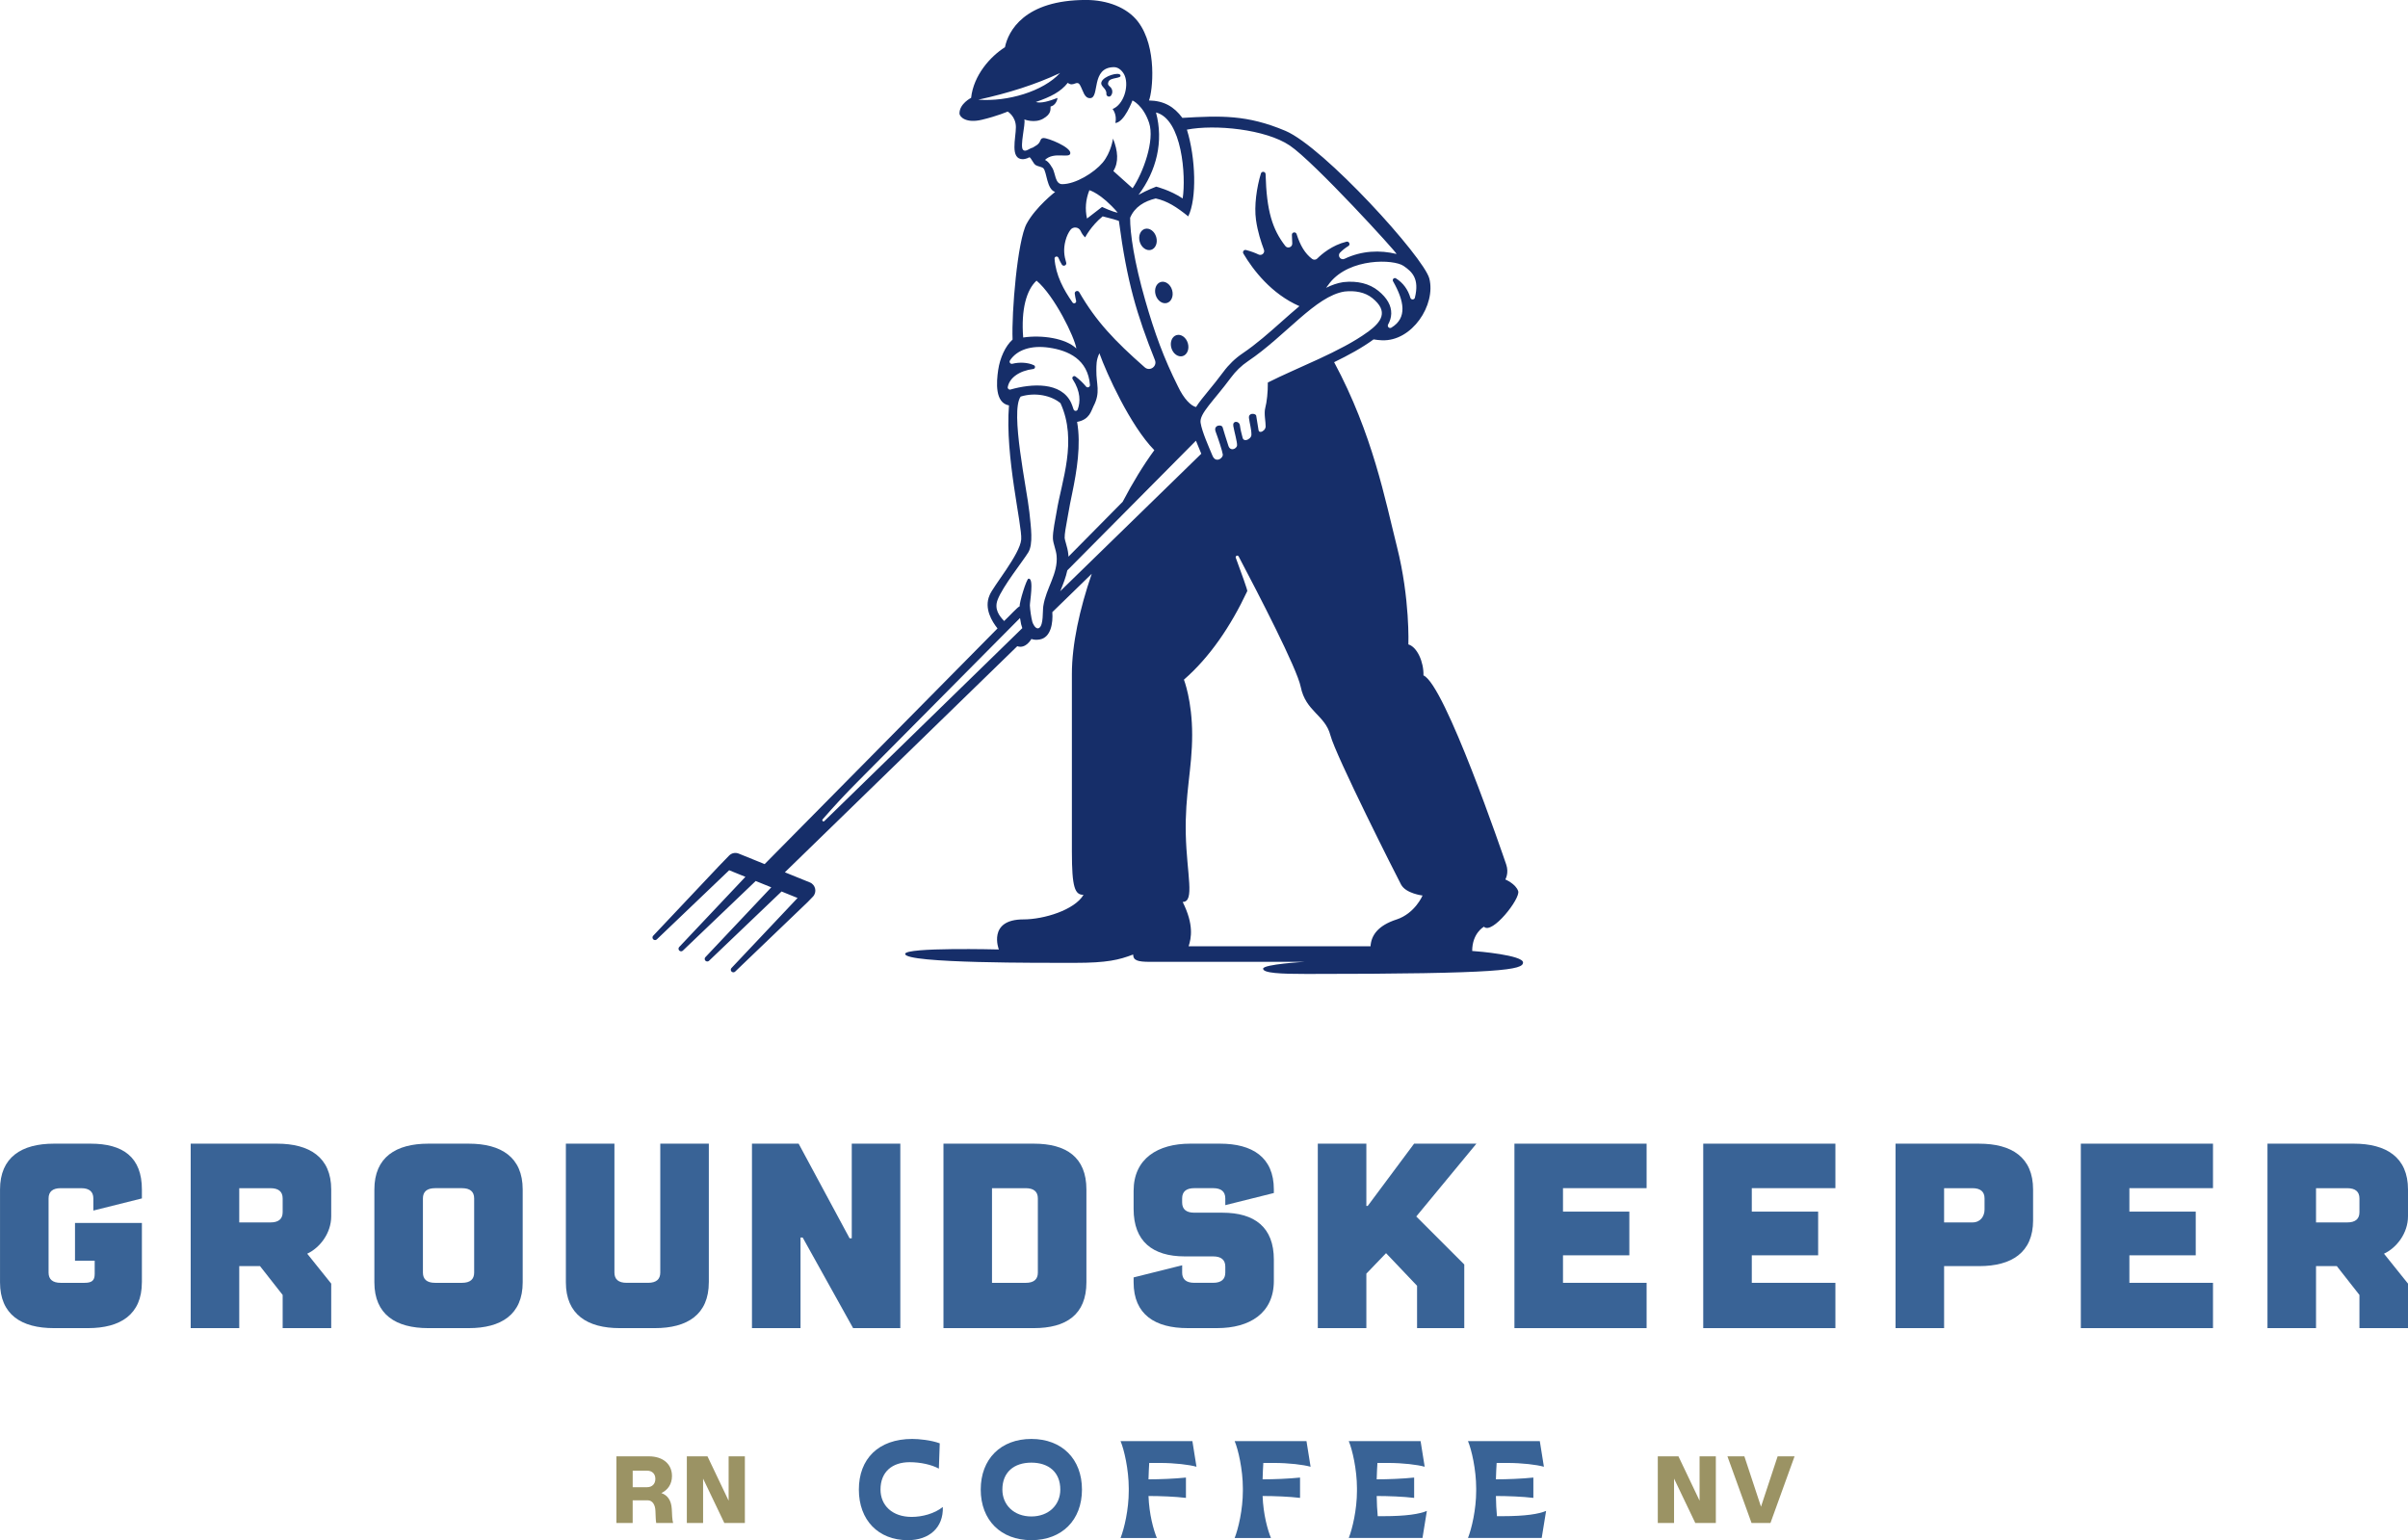 <?xml version="1.0" encoding="UTF-8"?>
<svg id="Layer_2" data-name="Layer 2" xmlns="http://www.w3.org/2000/svg" viewBox="0 0 1283.98 821.32">
  <defs>
    <style>
      .cls-1 {
        fill: #396396;
      }

      .cls-2 {
        fill: #162e69;
      }

      .cls-3 {
        fill: #9b9364;
      }
    </style>
  </defs>
  <g id="Layer_4" data-name="Layer 4">
    <g>
      <g>
        <path class="cls-1" d="M75.65,683.8c0,17.26-11.5,24.45-28.76,24.45h-18.12c-17.4,0-28.76-7.19-28.76-24.45v-49.47c0-17.26,11.5-24.45,28.76-24.45h19.56c17.26,0,27.33,7.19,27.33,24.45v4.75l-25.89,6.47v-6.47c0-3.59-2.16-5.46-6.47-5.46h-10.93c-4.31,0-6.47,1.87-6.47,5.46v39.55c0,3.6,2.16,5.46,6.47,5.46h12.66c3.88,0,5.46-1.15,5.46-4.75v-7.05h-10.5v-20.13h35.67v31.64Z"/>
        <path class="cls-1" d="M150.72,708.25v-17.69l-12.08-15.39h-11.07v33.08h-25.89v-98.37h46.02c17.26,0,28.91,7.19,28.91,24.45v14.24c0,9.06-6.04,16.83-12.8,19.99l12.8,15.96v23.73h-25.89ZM144.25,651.88c4.31,0,6.47-1.87,6.47-5.46v-7.33c0-3.59-2.16-5.46-6.47-5.46h-16.68v18.26h16.68Z"/>
        <path class="cls-1" d="M228.38,708.25c-17.26,0-28.76-7.19-28.76-24.45v-49.47c0-17.26,11.5-24.45,28.76-24.45h21.57c17.26,0,28.76,7.19,28.76,24.45v49.47c0,17.26-11.51,24.45-28.76,24.45h-21.57ZM246.36,684.09c4.31,0,6.47-1.87,6.47-5.46v-39.55c0-3.59-2.16-5.46-6.47-5.46h-14.38c-4.31,0-6.47,1.87-6.47,5.46v39.55c0,3.6,2.16,5.46,6.47,5.46h14.38Z"/>
        <path class="cls-1" d="M377.95,683.8c0,17.26-11.5,24.45-28.76,24.45h-18.7c-17.26,0-28.76-7.19-28.76-24.45v-73.92h25.89v68.74c0,3.6,2.16,5.46,6.47,5.46h11.51c4.31,0,6.47-1.87,6.47-5.46v-68.74h25.89v73.92Z"/>
        <path class="cls-1" d="M454.89,708.25l-26.89-48.32h-1.15v48.32h-25.89v-98.37h24.88l27.18,50.48h1.15v-50.48h25.89v98.37h-25.17Z"/>
        <path class="cls-1" d="M579.29,683.8c0,17.26-10.79,24.45-28.04,24.45h-48.18v-98.37h48.18c17.26,0,28.04,7.19,28.04,24.45v49.47ZM553.4,639.08c0-3.59-2.16-5.46-6.47-5.46h-17.98v50.48h17.98c4.31,0,6.47-1.87,6.47-5.46v-39.55Z"/>
        <path class="cls-1" d="M630.34,678.62c0,3.6,2.16,5.46,6.47,5.46h10.07c4.31,0,6.47-1.87,6.47-5.46v-3.16c0-3.59-2.16-5.46-6.47-5.46h-15.1c-17.26,0-27.32-8.05-27.32-25.31v-9.64c0-17.26,12.94-25.17,30.2-25.17h15.82c17.26,0,28.76,7.19,28.76,24.45v1.87l-25.89,6.47v-3.6c0-3.59-2.16-5.46-6.47-5.46h-10.07c-4.31,0-6.47,1.87-6.47,5.46v2.16c0,3.6,2.16,5.46,6.47,5.46h14.96c17.26,0,27.47,7.77,27.47,25.02v11.36c0,17.26-12.94,25.17-30.2,25.17h-15.82c-17.26,0-28.76-7.19-28.76-24.45v-2.59l25.89-6.47v3.88Z"/>
        <path class="cls-1" d="M755.6,708.25v-22.58l-16.54-17.4-10.5,10.93v29.05h-25.89v-98.37h25.89v33.22h.72l24.74-33.22h33.22l-32.07,38.83,25.6,25.6v33.94h-25.17Z"/>
        <path class="cls-1" d="M807.52,708.25v-98.37h70.47v23.73h-44.58v12.51h35.38v23.3h-35.38v14.67h44.58v24.16h-70.47Z"/>
        <path class="cls-1" d="M908.19,708.25v-98.37h70.47v23.73h-44.58v12.51h35.38v23.3h-35.38v14.67h44.58v24.16h-70.47Z"/>
        <path class="cls-1" d="M1084.08,650.73c0,17.26-11.5,24.45-28.76,24.45h-18.7v33.08h-25.89v-98.37h44.58c17.26,0,28.76,7.19,28.76,24.45v16.4ZM1058.19,639.08c0-3.59-2.16-5.46-6.47-5.46h-15.1v18.26h15.1c4.31,0,6.47-3.31,6.47-6.9v-5.9Z"/>
        <path class="cls-1" d="M1109.53,708.25v-98.37h70.47v23.73h-44.58v12.51h35.38v23.3h-35.38v14.67h44.58v24.16h-70.47Z"/>
        <path class="cls-1" d="M1258.09,708.25v-17.69l-12.08-15.39h-11.07v33.08h-25.89v-98.37h46.02c17.26,0,28.91,7.19,28.91,24.45v14.24c0,9.06-6.04,16.83-12.8,19.99l12.8,15.96v23.73h-25.89ZM1251.62,651.88c4.31,0,6.47-1.87,6.47-5.46v-7.33c0-3.59-2.16-5.46-6.47-5.46h-16.68v18.26h16.68Z"/>
      </g>
      <g>
        <path class="cls-2" d="M784.99,507.14c0-9.57,6.27-12.96,6.27-12.96,4.27,4.5,19.57-15.05,18.26-18.97-1.3-3.91-6.86-6.22-6.86-6.22,0,0,2.06-3.38.46-8.01-1.6-4.63-32.73-96.06-44.11-100.8.23-7-3.33-15.18-8.04-16.53,0,0,.92-24.27-6.07-52.02-6.29-24.94-12.88-60-33.52-98.49,7.64-3.71,14.87-7.65,20.89-12.05.04-.03.09-.07.13-.1,1.35.23,2.82.4,4.44.47,16.13.71,28.89-18.93,25.3-32.93-2.89-11.26-56.25-70.1-76.74-78.76-20.49-8.65-34.42-8.09-54.94-6.91-4.41-5.95-9.72-9.12-17.8-9.29,1.92-4.81,4.53-28.41-5.87-42.02-5.85-7.65-16.49-11.55-27.64-11.57-33.01,0-41.54,16.64-43.3,25.21-7.84,4.95-16.73,14.95-18.04,26.99,0,0-6.2,3.1-6.2,8.28.03,1.96,3.6,5.4,11.95,3.4,8.36-2,13.75-4.37,13.75-4.37,0,0,4.38,2.55,4.38,8.34s-3.31,17.07,3.74,17.07c0,0,1.73-.04,3.51-1.05,1,.49,2,3.43,3.37,4.23,1.14.68,3.27.9,4.02,1.65,1.88,1.87,1.77,11.26,6.28,12.62,0,0-10.29,7.94-15.19,16.94-4.89,8.99-8.09,47.28-7.5,61.8-3.78,3.33-6.73,9.72-7.68,16.23-.95,6.51-1.8,17.51,5.76,18.87-2.2,27.24,7.12,64.05,6.52,71.51-.64,7.95-15.11,25.08-16.87,29.74-3.07,6.98,1.32,14.05,4.24,17.68l-124.17,125.68-13.84-5.61c-1.77-.72-3.81-.29-5.14,1.09l-5.4,5.58-35.03,37.13c-.68.71-.42,1.88.5,2.23h0c.51.2,1.09.07,1.47-.33l38.53-36.81,8.66,3.51-35.28,37.39c-.68.71-.42,1.88.5,2.23h0c.51.2,1.09.07,1.47-.33l38.79-37.07,8.32,3.37-35.12,37.22c-.68.71-.42,1.88.5,2.23h0c.51.2,1.09.07,1.47-.33l38.62-36.9,8.54,3.46-35.22,37.32c-.68.71-.42,1.88.5,2.23.51.19,1.09.06,1.47-.33l38.63-37.04,2.77-2.86c2.32-2.39,1.48-6.37-1.61-7.62l-13.32-5.4,123.94-120.58c1.12.45,4.4,1.17,7.53-3.84,1.19.44,2.63.57,4.41.27,6-1.03,7.16-8.85,6.73-14.58l21.02-20.45c-6.5,18.9-10.58,37.77-10.58,53.35v94.81c0,19.21,1.6,23.05,6.2,23.05-4.78,8.08-21.14,13.09-32.03,13.09-19.35,0-13.12,16.04-13.12,16.04,0,0-49.96-1.29-49.96,2.38,0,5.1,73.39,4.75,90.52,4.75s23.48-1.56,31.05-4.44c0,3.12,2.38,3.9,8.95,3.9h82.41s-22.05,1.3-22.05,3.66,9.27,2.8,23.21,2.8c104.95,0,115.38-2.25,115.38-6.11s-23.84-5.98-27.08-6.14ZM729.28,177.03c-14.43,10.54-37.38,18.91-53.26,26.96.07,5.02-.53,10.41-1.35,13.48-.82,3.07.27,7.62.19,9.97-.05,1.49-1.43,2.68-2.51,2.85-.62.1-1.15-.15-1.27-.87-.32-1.98-1.22-7.56-1.26-7.77-.13-.65-1.28-1.09-2.29-.94-.93.14-1.75.79-1.56,2.25.39,3.05,1.36,6.07,1.3,8.93-.03,1.35-1.51,2.57-2.81,2.78-.84.13-1.61-.16-1.86-1.13-.63-2.46-1.13-4.21-1.46-6.68-.19-1.35-1.38-2.05-2.34-1.9-.8.12-1.43.84-1.18,2.25.55,3.13,2.14,8.58,1.99,10.32-.08.92-1.07,1.83-2.14,2-.95.15-1.95-.28-2.46-1.76-1.08-3.17-2.6-8.31-3.1-9.95-.22-.71-1.18-1.03-2.1-.88-1.23.19-2.38,1.2-1.62,3.22,1.33,3.54,3.59,10.36,3.82,12.21.13,1.07-1.13,2.53-2.56,2.76-1.05.16-2.2-.34-2.96-2.17-1.78-4.31-5.56-12.64-6.32-17.51-.76-4.88,6.94-11.59,16.17-24.07,2.52-3.4,5.56-6.39,9.07-8.75,20.09-13.52,36.04-34.76,51.52-37.17,5.49-.61,10.9.31,14.87,3.54,8.71,7.08,4.93,12.62-2.49,18.04ZM754.46,158.72c-.31,1.25-2.07,1.3-2.43.06-1.23-4.23-3.78-7.9-7.67-10.32-.99-.62-2.14.51-1.57,1.52,5.98,10.55,7.7,19.55-.87,24.73-.02,0-.03.02-.05.03-1.11.64-2.33-.61-1.7-1.73.97-1.73,1.6-3.64,1.66-5.75.11-4.28-2.2-8.38-6.88-12.18-4.75-3.86-11.18-5.46-18.61-4.64h-.11s-.11.03-.11.03c-3.04.47-6.04,1.53-9.02,3.01.62-.88,1.31-1.8,2.08-2.79,10.67-13.16,33.89-12.54,39.22-8.89,4.63,3.16,8.52,6.86,6.04,16.92ZM687.73,77.6c12.93,8.7,57.39,57.37,56.93,57.84-8.8-2.16-18.54-1.82-27.72,2.57-2.11,1.01-4.01-1.66-2.37-3.33,1.32-1.34,2.8-2.5,4.39-3.47,1.24-.75.41-2.67-1-2.33-7.76,1.9-13.3,6.7-15.59,9-.75.75-1.93.81-2.77.17-3.73-2.87-6.24-6.97-8.24-13.24-.45-1.4-2.53-1.05-2.5.42.04,1.58.1,3.13.19,4.55.12,2.03-2.47,3-3.71,1.39-6.91-8.94-9.97-18.63-10.51-38.29-.04-1.45-2.08-1.74-2.5-.35-2.24,7.34-3.67,17.26-2.62,24.72.91,6.44,2.71,11.82,4.23,15.9.66,1.76-1.18,3.39-2.87,2.57-1.77-.86-3.84-1.64-6.65-2.4-1.11-.3-2.03.9-1.44,1.89,5.19,8.76,14.88,21.46,29.89,28.05-3.1,2.57-6.22,5.35-9.4,8.17-6.64,5.91-13.51,12.02-20.91,17.01-3.9,2.63-7.37,5.97-10.3,9.94-2.83,3.83-5.52,7.11-7.89,10-2.71,3.3-5,6.1-6.63,8.68-2.64-.58-6.46-4.26-9.66-11.06-7.49-14.93-12.41-28.38-17.43-45.88-5.86-20.4-8.11-35.75-8.05-44,2.44-5.81,7.6-8.83,13.65-10.3,6.23,1.38,11.1,4.54,17.34,9.56,4.68-9.49,3.97-31.17-.71-46.25,14.94-2.93,41.92-.24,54.84,8.46ZM630.63,105.83c-6.7-4.46-14.13-6.3-14.13-6.3,0,0-4.91,1.84-9.42,4.38,9.58-12.82,13.46-28.46,9.31-43.94,13.93,3.56,16.07,33.9,14.23,45.85ZM521.65,53.16c15.86-3.45,30.52-8.07,43.58-14.23-9.05,9.84-27.99,15.42-43.58,14.23ZM561.08,89.51c-.36-.61-.69-1.14-1.02-1.61-.86-1.24-1.69-2.06-2.85-2.62,4.87-4.73,13.3-.46,13.51-3.6.21-3.25-11.97-8.18-14.33-8.07-2.35.12-.75,2.4-4.46,4.34-.49.26-.91.52-1.27.78-1.77.34-3.74,2.51-5.12,1.22-1.9-1.78,1.42-13.9.65-16.26,0,0,5.46,2.19,10-.38,4.53-2.57,3.87-4.94,3.99-6.52,2.06-.38,3.48-2.57,3.69-4.56-4.5,1.71-8.75,3.01-11.56,2.17,7.99-2.75,13.34-5.49,17.04-10.23,3.07,2.45,4.83-1.79,6.55,1.25,1.71,3.04,2.2,6.92,5.3,6.92,5.43,0,.2-16.53,12.86-16.53,2.55,0,4.81,2.38,5.7,4.65,2.25,5.77-.65,15.36-6.52,17.67,0,0,2.5,2.91,1.48,7.47,4.9-.44,9.13-12.04,9.13-12.04,0,0,5.73,2.53,8.86,11.94,3.12,9.41-3.16,26.6-8.79,34.9-1.63-1.42-10.26-9.19-10.26-9.19,2.98-4.8,2.43-10.73-.18-17.31,0,0-1.03,7.47-5.55,12.84-4.53,5.37-14.43,11.47-21.54,11.47-3.85,0-3.56-5.81-5.28-8.72ZM595.99,113.39c-2.56-.28-8.37-3.04-8.37-3.04l-8.01,6.19c-1.12-4.99-.75-10.02,1.26-15.11,0,0,6.21,1.6,15.12,11.96ZM564.37,137.48c.48,1.17,1.08,2.36,1.81,3.59.77,1.29,2.77.41,2.33-1.03-1.08-3.54-1.59-7.12-.38-11.7.66-2.52,1.62-4.37,2.62-5.73,1.42-1.95,4.46-1.63,5.46.56.65,1.44,1.47,2.56,2.41,3.42,0,0,3.11-6.14,9.34-11.21.47.04,8.52,2.26,8.65,2.43,4.3,32.64,9.65,50.25,19.22,74.22,1.34,3.35-2.74,6.23-5.45,3.85-16.09-14.14-25.99-24.6-34.91-40.06-.7-1.21-2.57-.61-2.39.78.16,1.28.4,2.54.72,3.82.28,1.15-1.24,1.84-1.92.87-4.7-6.73-8.96-14.49-9.58-23.35-.08-1.2,1.6-1.59,2.06-.47ZM574.34,224.97c6.76-1.2,7.53-6.08,8.69-8.29,3.99-7.56,1.44-11.85,1.56-19.17.05-2.85-.15-5.36,1.62-9.13,3.8,10.66,16.48,38.64,29.29,51.69-5.84,7.97-11.57,17.37-16.88,27.52l-28.9,29.25c-.02-.37-.04-.75-.07-1.13-.2-2.22-.77-4.22-1.28-5.99-.29-1.02-.65-2.28-.68-2.81-.1-2.01.75-6.57,1.31-9.59.23-1.27.46-2.46.63-3.52.52-3.22,1.27-6.86,2.07-10.71,2.46-11.87,4.79-25.9,2.62-38.1ZM552.69,149.66c9.57,8.04,20.33,30.21,21.24,36.19-5.68-5.5-18.45-7.35-28.35-5.87-1.2-15.05,1.8-25.45,7.11-30.31ZM537.36,206.36c.92-4.9,6.16-8.65,13.59-9.59,1.05-.13,1.3-1.54.35-2-3.13-1.49-7.63-1.76-11.49-.78-1.05.27-1.87-.89-1.27-1.79,3.69-5.59,11.17-8.22,20.89-6.79,10.25,1.5,20.67,6.23,21.75,19.87.09,1.16-1.34,1.75-2.08.85-1.59-1.94-3.64-3.88-5.64-5.37-.94-.7-2.14.45-1.5,1.44,4.32,6.65,4.16,12.2,2.68,16.15-.38,1.03-1.86.98-2.2-.06-.46-1.38-.97-2.83-1.29-3.49-5.31-11.31-21.1-10.29-32.33-7.07-.85.24-1.63-.5-1.47-1.37ZM439.57,437.84c-.6.58-1.49-.26-.95-.89h0c6.12-7.07,12.5-13.91,19.11-20.52l86.16-86.86c.2,1.12.55,3.16.58,3.28.18.69.39,1.4.64,2.11l-105.55,102.88ZM556.31,323.12c-.44,2.93.16,10.04-2.15,11.68-.27.19-.54.28-.8.28-1.43,0-2.64-2.5-2.92-3.53-.59-2.22-1.2-6.37-1.3-8.68-.07-1.66,2.25-14.3-.57-14.3-.05,0-.11,0-.16.01-1.11.18-4.95,12.87-4.72,14.76-1.06.32-5.34,5.07-8.27,7.83-2.58-2.71-5.37-6.29-3.48-11.3,2.71-7.19,13.6-20.78,16.33-25.26,2.73-4.48,1.47-13.18.61-21.49-1.27-12.2-10.36-53.72-4.65-61.64,7.97-2.46,16.55-.46,21.24,3.53,9.18,20.06.56,41.63-2.03,57.68-.64,3.97-2.19,10.82-2.01,14.55.13,2.65,1.68,5.94,1.97,9.1.87,9.57-5.65,17.32-7.08,26.79ZM565.3,315.29c.12-.25.23-.5.33-.74,1.29-3.19,2.68-6.63,3.48-10.39l68.58-69.14,2.85,6.94-75.23,73.33ZM744.61,490.34c-9.92,3.26-13.46,8.48-13.82,14.29h-97c1.41-4.39,2.91-11.48-3.17-23.65,6.6,0,2.17-14.66,1.66-36.12-.51-21.46,3.4-34.75,3.4-53.01s-4.39-29.41-4.39-29.41c13.72-11.96,24.88-28.32,33.78-47.23.2-.42-3.15-9.7-6.13-17.77-.36-.98,1.04-1.62,1.53-.69,10.45,19.79,31.12,59.72,33.09,69.53,2.65,13.18,13,14.97,15.83,25.82,2.83,10.85,35.09,74.75,37.67,79.59,2.58,4.84,11.47,5.86,11.47,5.86,0,0-4,9.53-13.91,12.8Z"/>
        <path class="cls-2" d="M592.32,51.07c.7-.83.98-1.99.65-3.14-.66-2.29-2.9-1.92-1.91-4.37.99-2.45,7.36-1.53,6.33-3.56-.89-1.74-8.79.54-10.02,3.58-1.02,2.52,2.8,3.4,2.56,6.43-.1,1.3,1.55,2.05,2.39,1.05Z"/>
        <path class="cls-2" d="M616.5,126.35c-.91-3.08-3.62-5-6.04-4.29s-3.65,3.8-2.73,6.89c.91,3.08,3.62,5,6.04,4.29,2.42-.72,3.65-3.8,2.73-6.89Z"/>
        <path class="cls-2" d="M624.98,154.67c-.91-3.08-3.62-5-6.04-4.29-2.42.72-3.65,3.8-2.73,6.89.91,3.08,3.62,5,6.04,4.29,2.42-.72,3.65-3.8,2.73-6.89Z"/>
        <path class="cls-2" d="M627.33,178.71c-2.42.72-3.65,3.8-2.73,6.89.91,3.08,3.62,5,6.04,4.29,2.42-.72,3.65-3.8,2.73-6.89-.91-3.08-3.62-5-6.04-4.29Z"/>
      </g>
      <g>
        <path class="cls-1" d="M457.96,794.33c0-16.3,10.37-26.99,28.47-26.99,3.51,0,9.98.62,14.66,2.34l-.47,13.49c-3.9-2.11-9.75-3.43-15.6-3.43-9.28,0-15.52,5.15-15.52,14.59,0,8.42,6.24,14.59,16.61,14.59,5.62,0,12.17-1.72,16.62-5.3.39,11.08-7.33,17.71-18.64,17.71-15.76,0-26.13-10.69-26.13-26.99Z"/>
        <path class="cls-1" d="M522.94,794.33c0-16.3,10.69-26.99,26.99-26.99s26.99,10.69,26.99,26.99-10.69,26.99-26.99,26.99-26.99-10.69-26.99-26.99ZM565.37,794.33c0-9.28-6.24-14.35-15.45-14.35s-15.44,5.07-15.44,14.35c0,8.27,6.24,14.35,15.44,14.35s15.45-6.08,15.45-14.35Z"/>
        <path class="cls-1" d="M601.87,795.04v-1.4c0-9.98-2.5-20.75-4.37-25.12h38.3l2.18,13.65c-3.9-1.09-11.54-2.03-19.58-2.03h-5.62c-.16,2.65-.31,5.62-.39,8.74,5.93,0,13.96-.31,19.97-.94v10.84c-5.62-.7-13.73-1.01-19.97-1.01.39,9.91,2.65,17.94,4.45,22.39h-19.34c1.95-4.99,4.37-15.13,4.37-25.12Z"/>
        <path class="cls-1" d="M662.71,795.04v-1.4c0-9.98-2.5-20.75-4.37-25.12h38.3l2.18,13.65c-3.9-1.09-11.54-2.03-19.58-2.03h-5.62c-.16,2.65-.31,5.62-.39,8.74,5.93,0,13.96-.31,19.97-.94v10.84c-5.62-.7-13.73-1.01-19.97-1.01.39,9.91,2.65,17.94,4.45,22.39h-19.34c1.95-4.99,4.37-15.13,4.37-25.12Z"/>
        <path class="cls-1" d="M723.55,795.04v-1.4c0-9.98-2.5-20.75-4.37-25.12h38.3l2.18,13.65c-3.9-1.09-11.54-2.03-19.58-2.03h-5.62c-.16,2.65-.31,5.62-.39,8.74,5.93,0,13.96-.31,19.97-.94v10.84c-5.62-.7-13.81-1.01-19.97-1.01.08,3.9.23,7.49.55,10.76h3.04c12.25,0,19.27-1.17,23.17-2.81l-2.34,14.43h-39.31c1.95-4.99,4.37-15.13,4.37-25.12Z"/>
        <path class="cls-1" d="M787.12,795.04v-1.4c0-9.98-2.5-20.75-4.37-25.12h38.3l2.18,13.65c-3.9-1.09-11.54-2.03-19.58-2.03h-5.62c-.16,2.65-.31,5.62-.39,8.74,5.93,0,13.96-.31,19.97-.94v10.84c-5.62-.7-13.81-1.01-19.97-1.01.08,3.9.23,7.49.55,10.76h3.04c12.25,0,19.27-1.17,23.17-2.81l-2.34,14.43h-39.31c1.95-4.99,4.37-15.13,4.37-25.12Z"/>
      </g>
      <g>
        <g>
          <path class="cls-3" d="M914.91,776.61v35.54h-10.96l-11.32-23.66v23.66h-8.67v-35.54h11.01l11.27,23.66v-23.66h8.67Z"/>
          <path class="cls-3" d="M956.89,776.61l-12.85,35.54h-10.1l-12.85-35.54h9.03l8.87,26.87,8.87-26.87h9.03Z"/>
        </g>
        <g>
          <path class="cls-3" d="M358.93,812.15h-9.03c-.26-1.17-.31-4.08-.41-6.32-.1-3.47-1.63-5.76-4.13-5.76h-8.01v12.09h-8.67v-35.54h17.29c7.5,0,12.34,4.08,12.34,10.5,0,4.18-2.09,7.39-5.66,9.08,3.32,1.17,5.3,3.88,5.56,8.52.1,2.7.25,6.02.71,7.45ZM349.45,788.64c0-2.7-1.73-4.38-4.44-4.38h-7.65v8.82h7.65c2.7,0,4.44-1.73,4.44-4.44Z"/>
          <path class="cls-3" d="M397.18,776.61v35.54h-10.96l-11.32-23.66v23.66h-8.67v-35.54h11.01l11.27,23.66v-23.66h8.67Z"/>
        </g>
      </g>
    </g>
  </g>
</svg>
